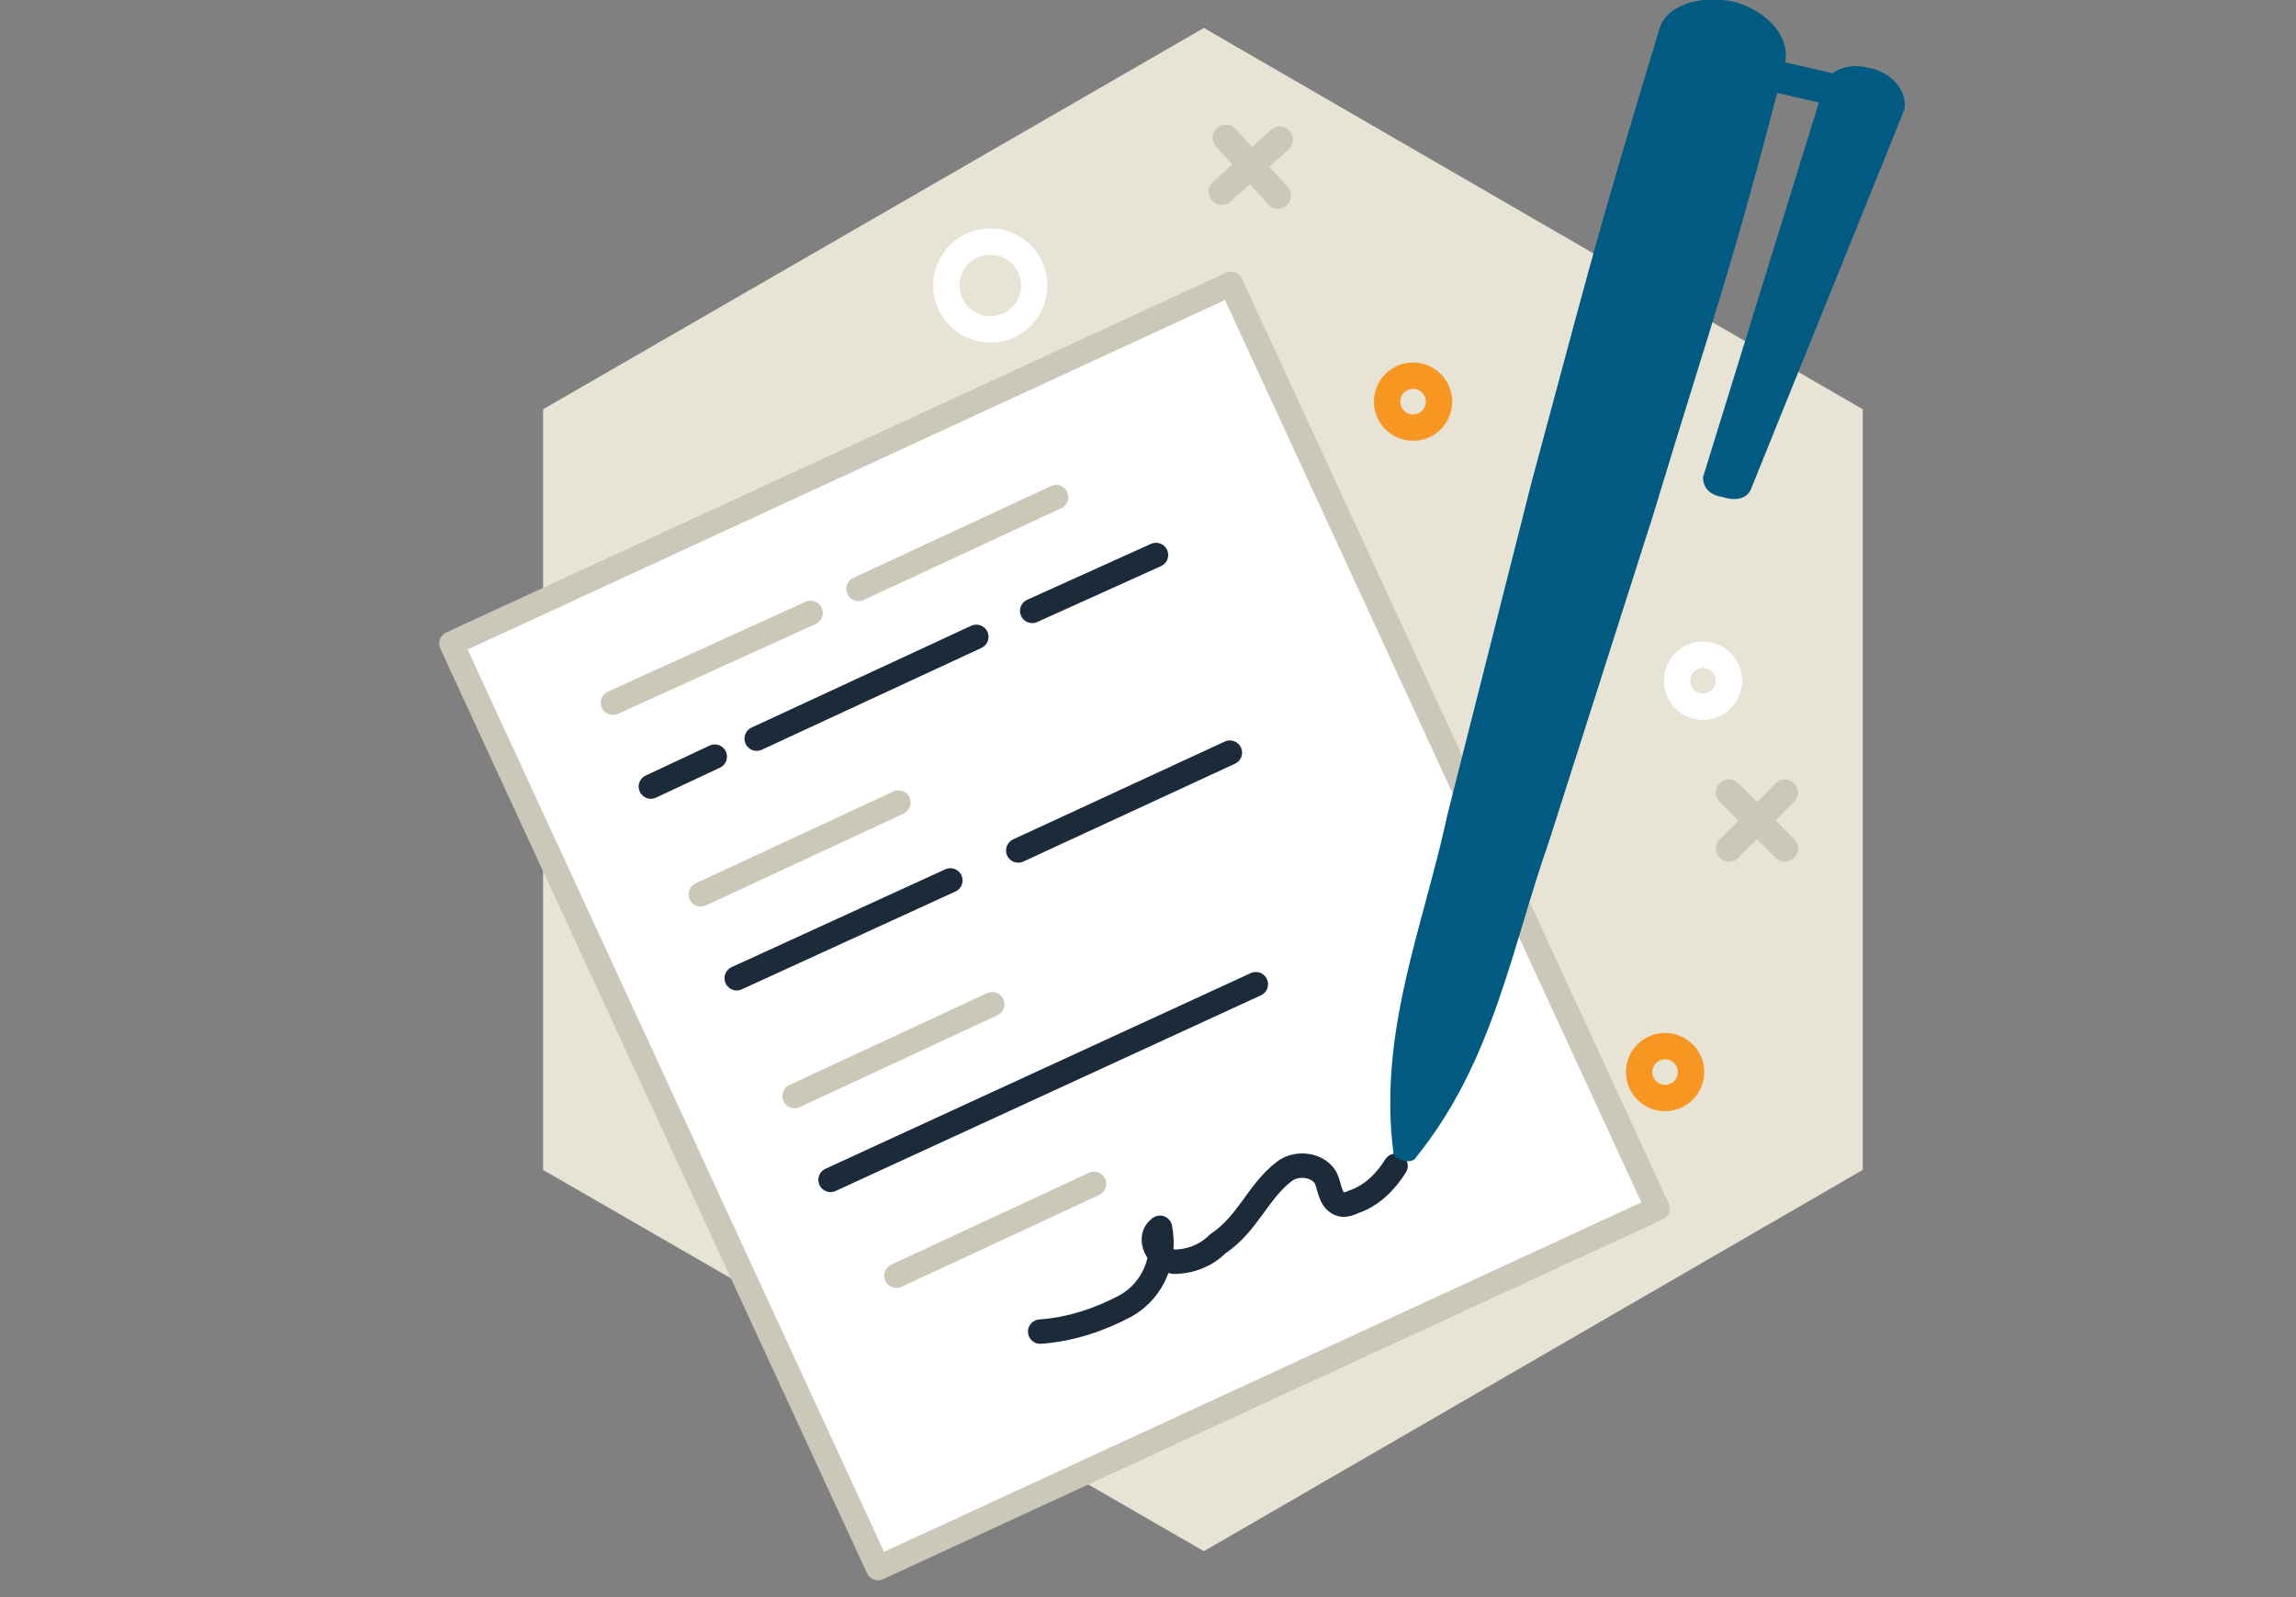 <?xml version="1.0" encoding="UTF-8"?> <!-- Generator: Adobe Illustrator 21.0.0, SVG Export Plug-In . SVG Version: 6.00 Build 0) --> <svg xmlns="http://www.w3.org/2000/svg" xmlns:xlink="http://www.w3.org/1999/xlink" x="0px" y="0px" width="115px" height="80px" viewBox="0 0 115 80" xml:space="preserve"><rect x="0" y="0" width="115" height="80" fill="#808080" stroke="none"/> <g id="Layer_1"> </g> <g id="Layer_2"> <rect display="none" fill="#FFFFFF" width="115" height="80"></rect> <g id="Cert_Request_Form_1_"> <polygon fill="#E7E3D5" points="27.2,20.5 27.2,58.6 60.3,77.7 93.3,58.6 93.3,20.5 60.3,1.4 "></polygon> <circle fill="none" stroke="#F79722" stroke-width="1.32" stroke-linecap="round" stroke-miterlimit="10" cx="83.4" cy="53.7" r="1.3"></circle> <circle fill="none" stroke="#FFFFFF" stroke-width="1.32" stroke-linecap="round" stroke-miterlimit="10" cx="85.3" cy="34.1" r="1.3"></circle> <circle fill="none" stroke="#FFFFFF" stroke-width="1.32" stroke-linecap="round" stroke-miterlimit="10" cx="49.6" cy="14.3" r="2.2"></circle> <g> <line fill="none" stroke="#CCC8B9" stroke-width="1.32" stroke-linecap="round" stroke-miterlimit="10" x1="86.6" y1="42.5" x2="89.4" y2="39.7"></line> <line fill="none" stroke="#CCC8B9" stroke-width="1.32" stroke-linecap="round" stroke-miterlimit="10" x1="89.4" y1="42.5" x2="86.6" y2="39.7"></line> </g> <ellipse transform="matrix(0.787 -0.617 0.617 0.787 2.655 47.983)" fill="none" stroke="#F79722" stroke-width="1.32" stroke-linecap="round" stroke-miterlimit="10" cx="70.8" cy="20.1" rx="1.3" ry="1.3"></ellipse> <g> <line fill="none" stroke="#CCC8B9" stroke-width="1.32" stroke-linecap="round" stroke-miterlimit="10" x1="61.4" y1="6.9" x2="64" y2="9.8"></line> <line fill="none" stroke="#CCC8B9" stroke-width="1.32" stroke-linecap="round" stroke-miterlimit="10" x1="61.2" y1="9.6" x2="64.1" y2="7"></line> </g> <g> <rect x="31.3" y="20.9" transform="matrix(0.908 -0.419 0.419 0.908 -14.567 26.373)" fill="#FFFFFF" stroke="#CCC8B9" stroke-width="1.223" stroke-linecap="round" stroke-linejoin="round" width="43" height="51"></rect> <line fill="none" stroke="#CCC8B8" stroke-width="1.223" stroke-linecap="round" stroke-linejoin="round" x1="30.7" y1="35.2" x2="40.6" y2="30.7"></line> <line fill="none" stroke="#CCC8B8" stroke-width="1.223" stroke-linecap="round" stroke-linejoin="round" x1="43" y1="29.5" x2="52.9" y2="24.9"></line> <line fill="none" stroke="#1C2B39" stroke-width="1.223" stroke-linecap="round" stroke-linejoin="round" x1="32.6" y1="39.4" x2="35.8" y2="37.9"></line> <line fill="none" stroke="#1C2B39" stroke-width="1.223" stroke-linecap="round" stroke-linejoin="round" x1="37.9" y1="37" x2="48.9" y2="31.9"></line> <line fill="none" stroke="#1C2B39" stroke-width="1.223" stroke-linecap="round" stroke-linejoin="round" x1="51.7" y1="30.6" x2="57.9" y2="27.8"></line> <line fill="none" stroke="#CCC8B8" stroke-width="1.223" stroke-linecap="round" stroke-linejoin="round" x1="35.1" y1="44.8" x2="45" y2="40.2"></line> <line fill="none" stroke="#1C2B39" stroke-width="1.223" stroke-linecap="round" stroke-linejoin="round" x1="36.9" y1="49" x2="47.6" y2="44.1"></line> <line fill="none" stroke="#1C2B39" stroke-width="1.223" stroke-linecap="round" stroke-linejoin="round" x1="51" y1="42.6" x2="61.6" y2="37.7"></line> <line fill="none" stroke="#CCC8B8" stroke-width="1.223" stroke-linecap="round" stroke-linejoin="round" x1="39.8" y1="54.9" x2="49.7" y2="50.3"></line> <line fill="none" stroke="#1C2B39" stroke-width="1.223" stroke-linecap="round" stroke-linejoin="round" x1="41.6" y1="59.1" x2="62.9" y2="49.3"></line> <line fill="none" stroke="#CCC8B8" stroke-width="1.223" stroke-linecap="round" stroke-linejoin="round" x1="44.9" y1="63.9" x2="54.8" y2="59.3"></line> <path fill="none" stroke="#1C2B39" stroke-width="1.223" stroke-linecap="round" stroke-linejoin="round" d="M52.1,66.7 c1.5-0.1,3-0.6,4.3-1.3c1.4-0.8,2-2.4,1.7-3.9c-0.7,0.5-0.1,1.6,0.7,1.7c0.8,0,1.6-0.3,2.2-0.9c1.5-1,2-2.6,3.3-3.6 c0.6-0.5,1.7-0.4,2.1,0.3c0.2,0.4,0.2,1.1,0.7,1.3c0.2,0.1,0.5,0,0.7-0.1c0.9-0.3,1.6-1,2.1-1.8"></path> </g> <g> <path fill="#005A81" d="M69.8,57.8c-0.8-6.1,1.5-11.4,2.7-17l4.2-16.6c3-11.1,3.1-11.8,6.4-22.7c0.3-1.2,2-1.8,3.8-1.4 c1.7,0.5,2.8,1.8,2.5,3.1c-2.9,11.1-3.3,11.7-6.6,22.6l-5.2,16.3c-1.9,5.4-2.8,11.1-6.7,15.9c-0.1,0.2-0.5,0.2-0.7,0.1 c0,0,0,0,0,0C70,58.1,69.8,57.9,69.8,57.8z"></path> <path fill="#005A81" d="M85.3,23.9l6-19.4c0.1-0.9,1.2-1.4,2.3-1.1c1.1,0.2,1.9,1.1,1.8,2c0,0.1-0.1,0.2-0.1,0.3l0,0l-7.6,18.8 c-0.2,0.5-0.8,0.6-1.4,0.4C85.6,24.8,85.3,24.4,85.3,23.9z"></path> <line fill="none" stroke="#005A81" stroke-width="1.581" stroke-linecap="round" stroke-miterlimit="10" x1="88.4" y1="3.7" x2="92.3" y2="4.6"></line> </g> </g> </g> </svg> 
